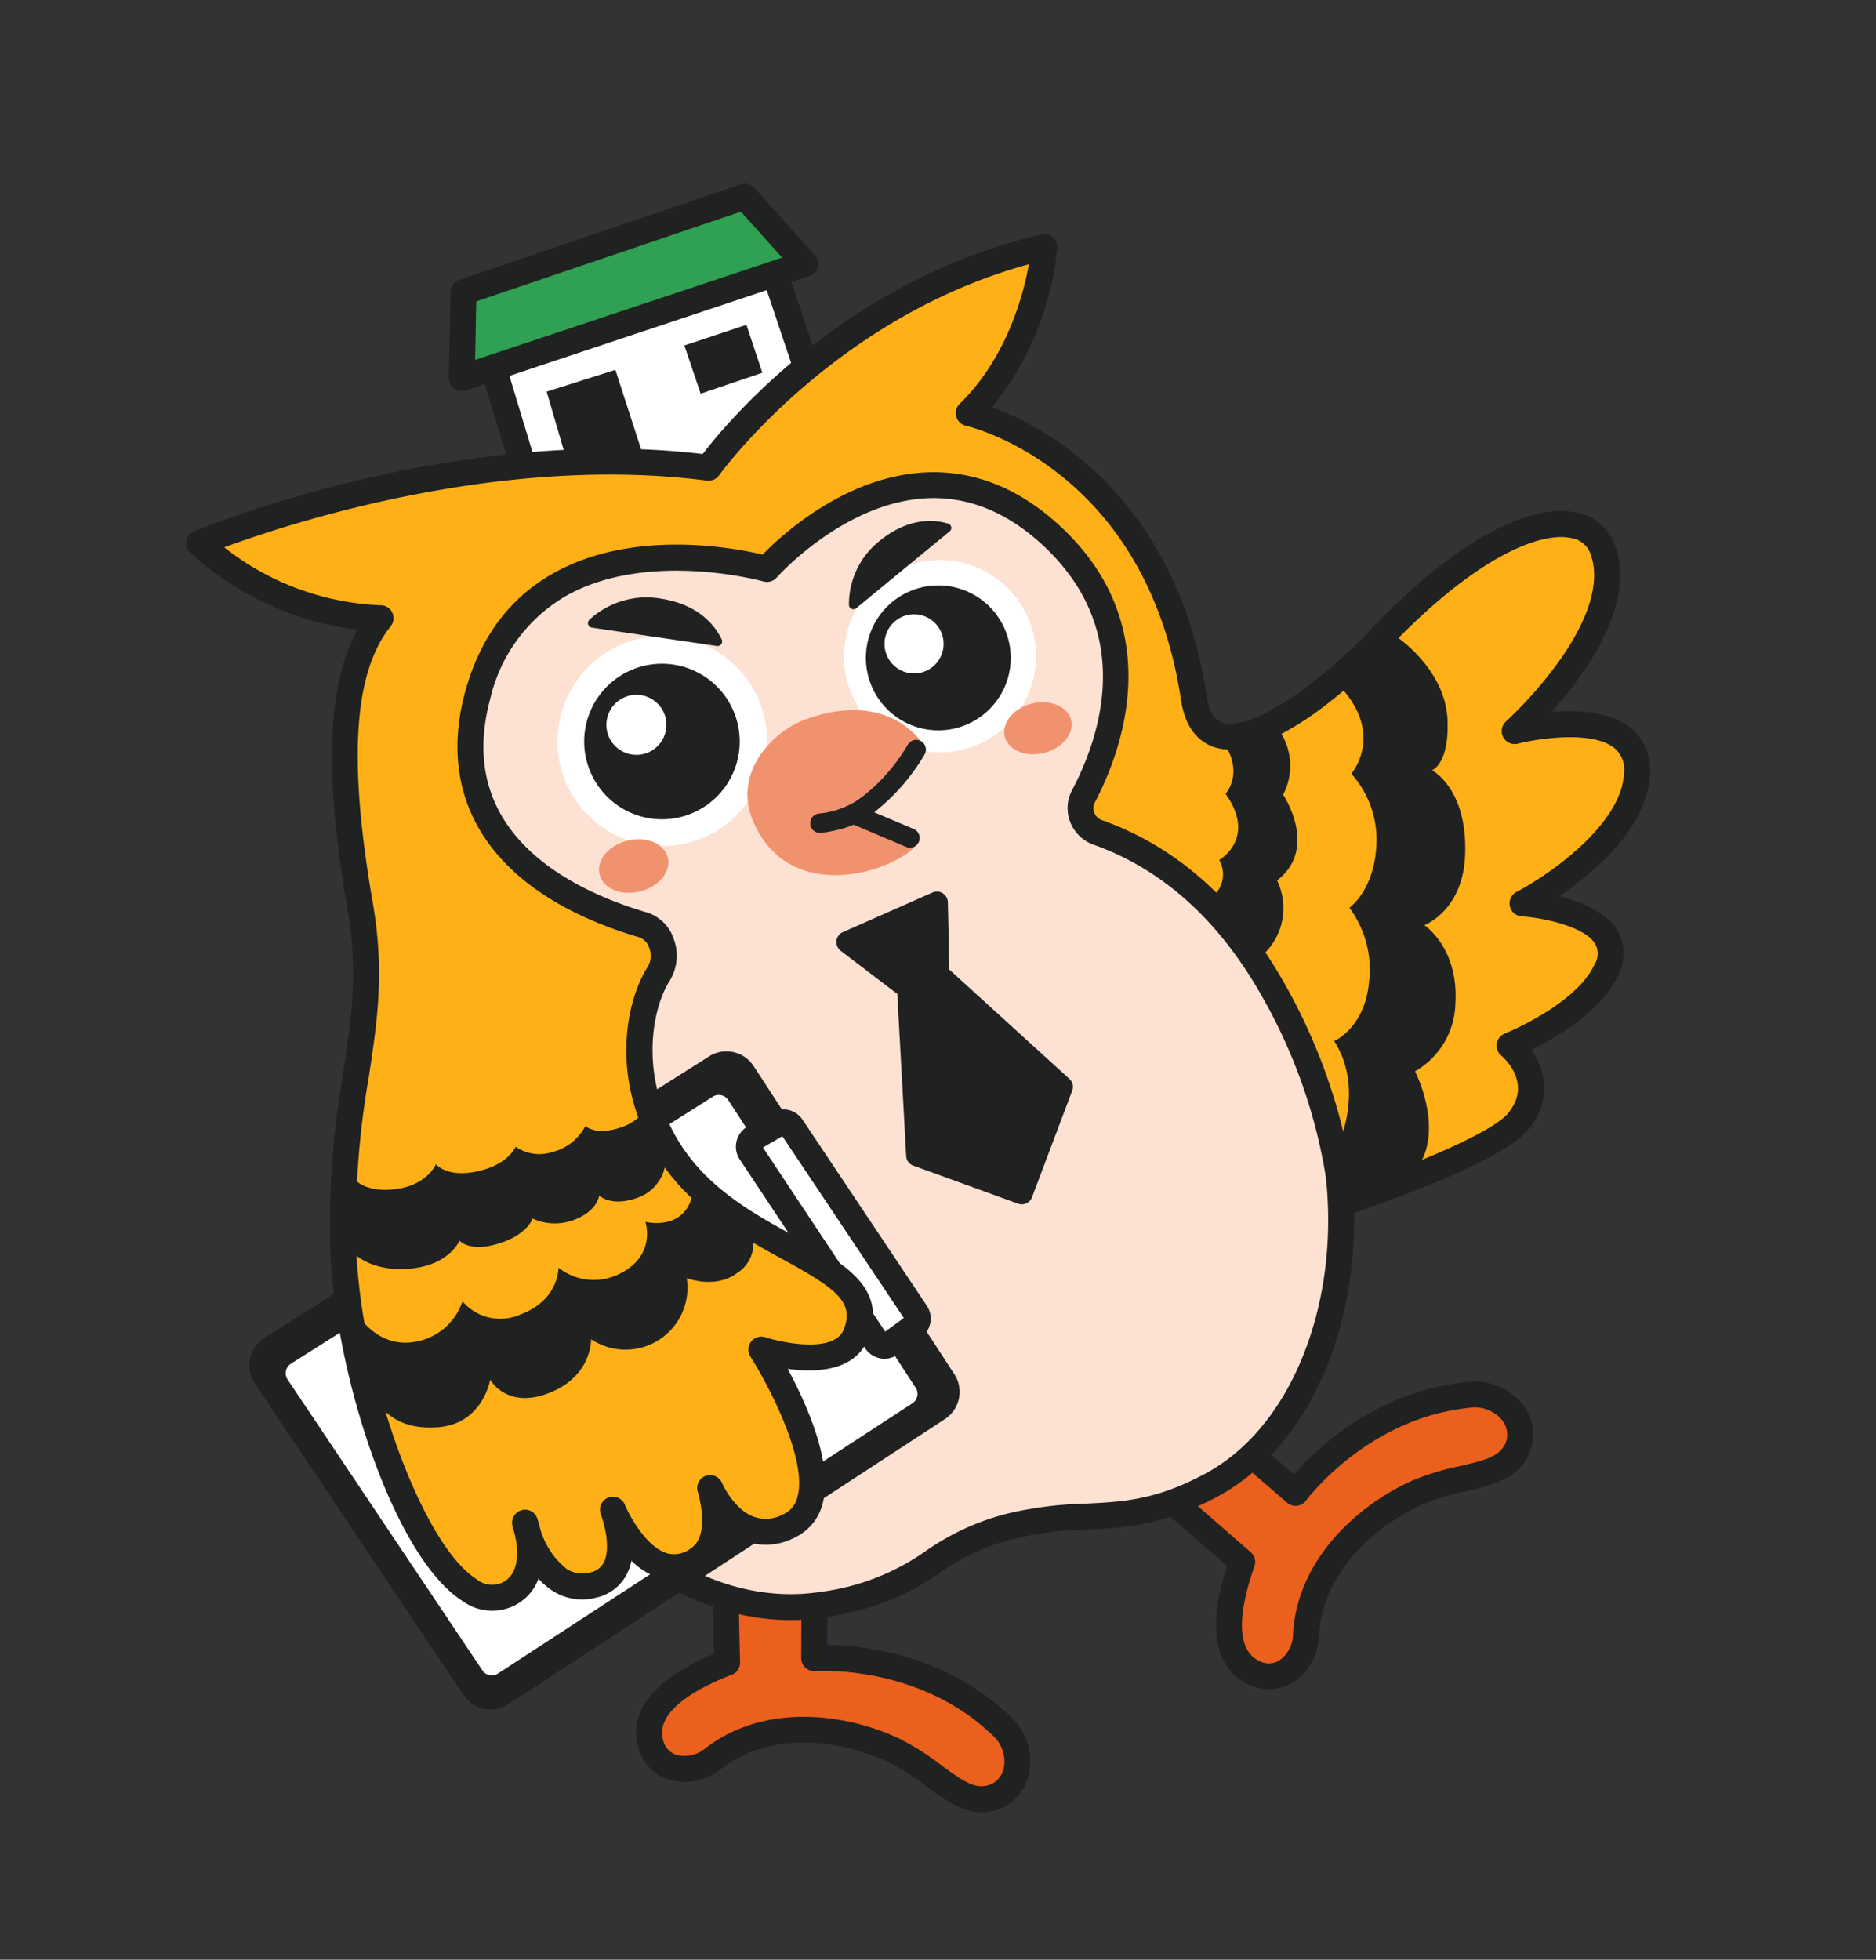 <svg xmlns="http://www.w3.org/2000/svg" xmlns:xlink="http://www.w3.org/1999/xlink" width="196.854" height="205.562" viewBox="0 0 196.854 205.562">
  <rect x="0" y="0" width="196.854" height="205.562" fill="#333333" stroke="none"/>
  <defs>
    <clipPath id="clip-path">
      <rect id="長方形_145" data-name="長方形 145" width="160.006" height="171.961" fill="none"/>
    </clipPath>
  </defs>
  <g id="グループ_2404" data-name="グループ 2404" transform="translate(0 38.709) rotate(-14)">
    <g id="グループ_2405" data-name="グループ 2405">
      <path id="パス_5617" data-name="パス 5617" d="M50.555,12.709l.895,12.012,20.316,7.124s10.288-8.867,10.383-9.483S81.522,9.3,81.522,9.3Z" transform="translate(0 0)" fill="#fff"/>
    </g>
    <g id="グループ_142" data-name="グループ 142" clip-path="url(#clip-path)">
      <path id="パス_500" data-name="パス 500" d="M85.432,31.263l.094,0,31.565-2.193a1.363,1.363,0,0,0,1.263-1.465l-1.38-17.445a1.367,1.367,0,0,0-1.46-1.25L84.478,11.256a1.361,1.361,0,0,0-1.257,1.423l.851,17.29a1.361,1.361,0,0,0,1.36,1.293m30.1-4.815-28.81,2L86,13.869l28.364-2.146Z" transform="translate(-34.334 -0.774)" fill="#202121"/>
      <path id="パス_501" data-name="パス 501" d="M120.4,9.845l-4.42-8.353L84.908,4.059,82.55,12.768Z" transform="translate(-35.764 -0.13)" fill="#30a053"/>
      <path id="パス_502" data-name="パス 502" d="M82.42,14c.035,0,.069,0,.105,0l37.848-2.924a1.361,1.361,0,0,0,1.1-1.993L117.05.725a1.359,1.359,0,0,0-1.315-.719L84.666,2.575a1.359,1.359,0,0,0-1.2,1l-2.357,8.709A1.361,1.361,0,0,0,82.42,14M118.1,8.519,84.237,11.135l1.6-5.927,29.224-2.416Z" transform="translate(-35.634 0)" fill="#202121"/>
      <path id="パス_503" data-name="パス 503" d="M90.774,21.67l6.81-.563-.4-5.284-6.844.529Z" transform="translate(-20.062 -1.376)" fill="#202121"/>
      <path id="パス_504" data-name="パス 504" d="M106.282,28.22l7.846-.591L113.412,17.2l-7.552.474Z" transform="translate(-50.777 -1.496)" fill="#202121"/>
      <path id="パス_505" data-name="パス 505" d="M120.595,160.021l-1.433,5.654s11.1,1.823,17.267,11.52c2.16,3.4.264,6.65-2.072,7.113-3.93.78-5.444-3.938-9.393-7.194-3.723-3.07-11.345-6.975-18.653-3.768-2.646,1.161-5.673,0-5.954-2.8-.315-3.137,2.479-5.713,9.821-6.622l1.19-5.286" transform="translate(-68.978 -13.795)" fill="#ea601c"/>
      <path id="パス_506" data-name="パス 506" d="M133.377,185.626a5.792,5.792,0,0,0,1.118-.113,5.131,5.131,0,0,0,3.644-3.1,6.487,6.487,0,0,0-.689-6.078c-5.143-8.09-13.421-10.954-16.753-11.814l1.088-4.3a1.36,1.36,0,1,0-2.637-.667l-1.433,5.654a1.361,1.361,0,0,0,1.1,1.676c.1.017,10.59,1.864,16.34,10.908a3.708,3.708,0,0,1,.484,3.547,2.458,2.458,0,0,1-1.674,1.5c-1.7.34-2.775-.844-4.676-3.137a27,27,0,0,0-3.587-3.773c-4.663-3.845-12.715-7.189-20.065-3.964a3.4,3.4,0,0,1-3.017-.042,2.066,2.066,0,0,1-1.037-1.65c-.351-3.494,5.259-4.719,8.635-5.137a1.36,1.36,0,0,0,1.16-1.051l1.19-5.286a1.36,1.36,0,0,0-2.654-.6l-.982,4.365c-9.276,1.407-10.3,5.57-10.054,7.978a4.756,4.756,0,0,0,2.372,3.727,6.072,6.072,0,0,0,5.482.184c6.221-2.727,13.174.219,17.241,3.572a24.5,24.5,0,0,1,3.223,3.409c1.707,2.061,3.466,4.184,6.184,4.184" transform="translate(-68.851 -13.665)" fill="#202121"/>
      <path id="パス_507" data-name="パス 507" d="M44.817,155.977l3.357,4.77s8.615-7.238,19.987-5.6c3.985.573,5.217,4.131,4.048,6.205-1.968,3.49-6.534,1.566-11.577,2.442-4.753.825-12.681,4.067-15.008,11.7-.842,2.765-3.7,4.3-6,2.693-2.587-1.8-2.721-5.6,1.37-11.765l-5.767-8.251" transform="translate(55.213 -13.47)" fill="#ea601c"/>
      <path id="パス_508" data-name="パス 508" d="M41.487,180.075a4.846,4.846,0,0,0,1.594-.274,6.07,6.07,0,0,0,3.711-4.039c1.979-6.5,8.747-9.854,13.94-10.757a24.315,24.315,0,0,1,4.685-.225c3.019.05,6.153.109,7.844-2.89a5.135,5.135,0,0,0,.023-4.783,6.492,6.492,0,0,0-5.062-3.437c-9.487-1.366-17.054,3.049-19.875,5.017L45.8,155.064a1.361,1.361,0,0,0-2.225,1.567l3.357,4.769a1.36,1.36,0,0,0,1.988.258c.08-.068,8.316-6.823,18.918-5.295a3.71,3.71,0,0,1,3.008,1.946,2.456,2.456,0,0,1,.048,2.245c-.854,1.514-2.447,1.56-5.426,1.506a27.034,27.034,0,0,0-5.2.264c-5.954,1.035-13.737,4.968-16.077,12.646a3.4,3.4,0,0,1-2,2.261,2.07,2.07,0,0,1-1.927-.287c-2.881-2.011-.155-7.063,1.726-9.9a1.362,1.362,0,0,0-.017-1.532l-5.768-8.251a1.36,1.36,0,0,0-2.231,1.558l5.244,7.5c-5,7.973-2.5,11.464-.51,12.851a4.825,4.825,0,0,0,2.778.9" transform="translate(55.347 -13.34)" fill="#202121"/>
      <path id="パス_509" data-name="パス 509" d="M124.428,75.462s10.165-19.915,2.9-29.667S109.49,29.407,93.1,39.158c0,0-19.917-13.692-34.231,2.7S65.51,80.026,65.51,80.026,43.318,91.559,48.706,123.8c2.713,16.234,13.563,24.9,23.772,25.783,10.736.933,12.091-2.877,20.118-3.19,8.922-.348,12.482,3.459,22.574.88,14.638-3.742,25.545-25.269,19.587-46.809a103.531,103.531,0,0,0-10.329-25" transform="translate(-20.112 -2.939)" fill="#fde1d3"/>
      <path id="パス_510" data-name="パス 510" d="M75.57,150.965a26.26,26.26,0,0,0,9.57-1.771,23.405,23.405,0,0,1,7.4-1.568,35.015,35.015,0,0,1,8.666.9c3.875.764,7.884,1.556,14.192-.058,6.467-1.653,12.325-6.524,16.494-13.714,5.8-10.009,7.321-23.009,4.067-34.774a107.4,107.4,0,0,0-10.093-24.705c1.775-3.712,9.425-21.041,2.448-30.413-9.567-12.847-21.44-15.339-35.3-7.416-3.865-2.324-21.939-11.881-35.28,3.392C44.8,55.64,59.057,74.572,63.3,79.583a36.467,36.467,0,0,0-9.438,9.33c-4.6,6.516-9.472,17.875-6.612,34.985,2.9,17.342,14.643,26.013,25,26.913,1.213.106,2.313.153,3.32.153m18.083-6.081c-.4,0-.8.007-1.22.024a26,26,0,0,0-8.174,1.711A24.405,24.405,0,0,1,72.485,148.1c-9.308-.81-19.89-8.745-22.548-24.652-5.15-30.821,15.222-41.887,16.092-42.342a1.363,1.363,0,0,0,.352-2.148c-.2-.209-19.916-21.082-6.595-36.335,5.57-6.379,12.673-8.76,21.1-7.072a34.283,34.283,0,0,1,11.33,4.6,1.366,1.366,0,0,0,1.465.047c12.949-7.7,23.56-5.648,32.443,6.282,6.679,8.969-2.926,28.043-3.024,28.235a1.361,1.361,0,0,0,.058,1.339A103.307,103.307,0,0,1,133.335,100.7c3.063,11.077,1.644,23.3-3.8,32.684-3.8,6.554-9.06,10.973-14.814,12.444-5.71,1.46-9.086.794-12.992.023a39.155,39.155,0,0,0-8.079-.968" transform="translate(-20.001 -2.814)" fill="#202121"/>
      <path id="パス_511" data-name="パス 511" d="M168.214,134.888,155.6,98.446a3.413,3.413,0,0,0-4.3-2.123L98.893,113.689a3.412,3.412,0,0,0-2.137,4.4L110.1,155.1a3.411,3.411,0,0,0,4.329,2.066l51.68-17.942a3.412,3.412,0,0,0,2.105-4.34" transform="translate(-96.554 -8.361)" fill="#202121"/>
      <path id="パス_512" data-name="パス 512" d="M165.19,135.7l-11.785-34.041a1.178,1.178,0,0,0-1.484-.733l-49.735,16.468a1.178,1.178,0,0,0-.738,1.517l12.458,34.563a1.179,1.179,0,0,0,1.494.714l49.062-16.99a1.178,1.178,0,0,0,.728-1.5" transform="translate(-97.812 -8.771)" fill="#fff"/>
      <path id="パス_513" data-name="パス 513" d="M108.724,131.006l2.766-1.138a1.076,1.076,0,0,0,.6-1.359l-7.934-22.088a1.075,1.075,0,0,0-1.314-.668l-2.809.82a1.076,1.076,0,0,0-.711,1.393l7.977,22.406a1.076,1.076,0,0,0,1.423.634" transform="translate(-42.779 -9.192)" fill="#fff"/>
      <path id="パス_514" data-name="パス 514" d="M108.182,132.317a2.427,2.427,0,0,0,.927-.183L111.874,131a2.43,2.43,0,0,0,1.366-3.076l-7.934-22.088a2.441,2.441,0,0,0-2.976-1.515l-2.809.821a2.435,2.435,0,0,0-1.612,3.155l7.977,22.406a2.432,2.432,0,0,0,2.3,1.618m2.4-3.733-2.238.92-7.775-21.84,2.261-.661Z" transform="translate(-42.647 -9.063)" fill="#202121"/>
      <path id="パス_515" data-name="パス 515" d="M99.605,15.431S96.432,25.3,87.7,30.421c0,0,18.116,9.2,15.686,34.687-.455,4.772,2.757,5.62,6.9,4.768a30.981,30.981,0,0,0,5.924-1.981,54.05,54.05,0,0,0,5.121-2.572c.77-.437,1.479-.866,2.1-1.266,15.9-10.169,24.8-8.7,25.344-3.684.937,8.583-13.574,16.272-13.574,16.272s13.624-.071,11.365,7.46c-2.166,7.218-14.938,10.276-14.938,10.276s11.094,3.575,6.834,8.9c-3.274,4.092-11.762,5.245-11.762,5.245s3.4,4.655-1.071,7.947c-3.616,2.662-19.936,3.828-19.936,3.828a57.222,57.222,0,0,0-1.706-23.678c-3.473-12.358-10.167-17.835-13.8-20.247a2.688,2.688,0,0,1-.559-4.03c4.129-4.615,11.293-15.274,3.352-27.377-11.047-16.834-29.806-3.8-29.806-3.8S40.793,28.292,30.527,46.688c-7.79,13.959,3.932,23.407,11.049,27.579,1.759,1.032,1.827,3.938.34,5.332-2.981,2.8-6.227,10.089-3.4,18.426,4.134,12.2,19.288,16.334,14.309,23.284-2.688,3.752-10.007-.842-10.007-.842s5.732,17.136-1.654,18.65c-5.972,1.223-7.075-5.857-7.075-5.857s.4,5.634-2.955,6.9c-6.072,2.3-7.5-7.145-7.5-7.145s.917,7.249-3.994,7.145c-5.513-.118-5.289-8.069-5.289-8.069s.588,6.188-3.756,6.883C2.657,140.247-.662,115.03,2.94,98.944s9.34-20.8,10.3-34.01S16.6,40.925,22.6,36.364A29.551,29.551,0,0,1,6.038,24.119s28.848-4.507,53.779,5.26c0,0,16.665-14.312,39.789-13.948" transform="translate(9.821 -1.341)" fill="#ffb017"/>
      <path id="パス_516" data-name="パス 516" d="M29.176,141.749a6.5,6.5,0,0,0,2.3-.444,5.487,5.487,0,0,0,3.124-3.352,6.961,6.961,0,0,0,1.5,1.437,6.5,6.5,0,0,0,5.2.929,5.374,5.374,0,0,0,3.655-2.665c2.189-3.8.94-10.658-.092-14.682,3.112,1.264,6.925,1.8,8.93-1,3.388-4.73-.6-8.406-4.821-12.3-3.523-3.248-7.514-6.93-9.3-12.214-2.65-7.818.461-14.575,3.044-17a5.042,5.042,0,0,0,1.449-4.185,4.311,4.311,0,0,0-2.032-3.313c-7.012-4.11-17.706-12.92-10.549-25.743a16.842,16.842,0,0,1,10.3-8.536c9.539-2.646,20.38,3.469,20.489,3.532a1.361,1.361,0,0,0,1.453-.062c.086-.059,8.7-5.936,17.241-4.268,4.26.83,7.844,3.421,10.652,7.7,7.284,11.1,1.1,20.879-3.228,25.722a4,4,0,0,0-.985,3.179A4.1,4.1,0,0,0,89.3,77.38c6.337,4.2,10.792,10.759,13.242,19.482a56.456,56.456,0,0,1,1.679,23.06,1.364,1.364,0,0,0,.322,1.156,1.388,1.388,0,0,0,1.112.451c1.71-.122,16.823-1.276,20.646-4.09a6.485,6.485,0,0,0,2.336-8.04c2.846-.614,8.153-2.149,10.751-5.4a4.83,4.83,0,0,0,1.08-4.567c-.666-2.217-2.988-3.89-5.056-4.983,4.188-1.538,10.715-4.73,12.322-10.086a5.619,5.619,0,0,0-.755-5.207c-1.661-2.221-4.952-3.211-7.67-3.652,4.471-3.037,11.4-8.86,10.684-15.409a5.26,5.26,0,0,0-3.115-4.261c-4.892-2.344-13.752.19-24.315,6.946-.635.406-1.324.82-2.043,1.23a53.038,53.038,0,0,1-4.992,2.507,29.413,29.413,0,0,1-5.654,1.9c-2.19.45-3.821.316-4.592-.377-.59-.53-.82-1.516-.685-2.929,1.3-13.61-3.2-22.664-7.208-27.862a32.858,32.858,0,0,0-7.292-6.983,31.509,31.509,0,0,0,10.664-14.544,1.361,1.361,0,0,0-1.275-1.777C78.377,13.617,62.75,25.048,59.425,27.7c-24.817-9.413-53.45-5.1-53.739-5.051a1.361,1.361,0,0,0-.922,2.1A31.59,31.59,0,0,0,19.8,36.824c-4.458,4.825-7.04,13.8-8.063,27.881C11.232,71.71,9.32,76.288,7.106,81.59A93.352,93.352,0,0,0,1.47,98.516c-2.88,12.861-1.579,33.479,4.356,39.79a5.305,5.305,0,0,0,4.842,1.884,5.109,5.109,0,0,0,3.5-2.189,7.118,7.118,0,0,0,1.125,1.591,5.728,5.728,0,0,0,4.174,1.8,4.791,4.791,0,0,0,3.746-1.535,5.5,5.5,0,0,0,.873-1.325,7.3,7.3,0,0,0,2.439,2.5,5.187,5.187,0,0,0,2.65.715m4.771-9.977a1.159,1.159,0,0,0-.158.009,1.358,1.358,0,0,0-1.2,1.444c0,.044.242,4.657-2.08,5.535a2.889,2.889,0,0,1-2.6-.072c-1.932-1.128-2.87-4.717-3.068-6.005a1.36,1.36,0,0,0-2.694.376c.118.961.178,3.733-.95,4.982a2,2,0,0,1-1.664.632,3.05,3.05,0,0,1-2.257-.952,8.283,8.283,0,0,1-1.666-4.739,10.259,10.259,0,0,0-.04-1.146,1.331,1.331,0,0,0-1.4-1.232,1.36,1.36,0,0,0-1.315,1.321c0,.052-.01.413.024.965-.026,1.415-.367,4.251-2.635,4.615a2.572,2.572,0,0,1-2.429-1.061c-4.727-5.027-6.62-24.217-3.684-37.332A91.024,91.024,0,0,1,9.616,82.638c2.305-5.52,4.3-10.287,4.839-17.735,1.1-15.076,3.9-23.841,8.83-27.587a1.36,1.36,0,0,0-.531-2.411A28.282,28.282,0,0,1,8.342,25.052c7.2-.791,30.5-2.5,50.836,5.464a1.361,1.361,0,0,0,1.381-.234c.159-.136,15.6-13.155,36.891-13.614-1.328,2.968-4.6,8.939-10.585,12.449a1.36,1.36,0,0,0,.072,2.387c.7.361,17.255,9.135,14.947,33.345-.221,2.32.309,4.074,1.576,5.212,1.472,1.321,3.812,1.664,6.956,1.018a32.017,32.017,0,0,0,6.193-2.066,55.784,55.784,0,0,0,5.251-2.637c.761-.433,1.489-.871,2.165-1.3,11.315-7.237,18.617-8.248,21.674-6.785a2.564,2.564,0,0,1,1.585,2.1c.418,3.831-2.995,7.63-5.932,10.143a43.7,43.7,0,0,1-6.927,4.78,1.361,1.361,0,0,0,.638,2.562.555.555,0,0,1,.056,0c2.137,0,7.891.518,9.679,2.914a2.941,2.941,0,0,1,.326,2.795c-1.591,5.306-10.611,8.543-13.952,9.343a1.361,1.361,0,0,0-.1,2.618c2.308.748,6.191,2.677,6.791,4.674a2.149,2.149,0,0,1-.6,2.084c-2.893,3.615-10.8,4.735-10.883,4.746a1.361,1.361,0,0,0-.915,2.15c.259.362,2.472,3.656-.779,6.05-2.195,1.616-11.293,2.889-17.546,3.433a60.39,60.39,0,0,0-1.979-22.555C102.528,86.758,97.7,79.689,90.8,75.113a1.382,1.382,0,0,1-.61-.971,1.262,1.262,0,0,1,.314-1.018c3.907-4.367,12.066-15.937,3.474-29.03-3.229-4.921-7.409-7.91-12.425-8.882-8.256-1.6-16.194,2.766-18.581,4.245-2.757-1.425-12.584-5.953-21.816-3.4-5.078,1.4-9.1,4.714-11.961,9.835-6.052,10.844-1.843,21.565,11.549,29.416a1.694,1.694,0,0,1,.7,1.268,2.313,2.313,0,0,1-.606,1.9c-3.2,3-6.841,10.764-3.761,19.855,2.014,5.942,6.463,10.044,10.038,13.34,4.675,4.311,6.27,6.179,4.453,8.715-1.578,2.2-6.557-.189-8.178-1.2a1.361,1.361,0,0,0-2.012,1.584c1.036,3.1,3.273,11.944,1.206,15.528a2.619,2.619,0,0,1-1.843,1.358,3.828,3.828,0,0,1-3.088-.493c-1.874-1.293-2.366-4.215-2.37-4.245a1.362,1.362,0,0,0-1.342-1.145M99.463,15.3h0Z" transform="translate(9.964 -1.212)" fill="#202121"/>
      <path id="パス_517" data-name="パス 517" d="M77.228,110.431l3.213-16.754-.142-.137-4.531-5.661a1.146,1.146,0,0,1,.7-1.845l10.129-1.755a1.133,1.133,0,0,1,1.025.34,1.147,1.147,0,0,1,.288,1.042l-1.513,6.709-.061.158L95.8,106.715A1.146,1.146,0,0,1,95.788,108l-6.794,9.822a1.148,1.148,0,0,1-1.582.3l-9.7-6.527a1.144,1.144,0,0,1-.486-1.166" transform="translate(-4.935 -7.327)" fill="#202121"/>
      <path id="パス_518" data-name="パス 518" d="M99.679,59.023a11.011,11.011,0,1,0,11.009-11.2,11.107,11.107,0,0,0-11.009,11.2" transform="translate(-52.702 -4.158)" fill="#fff"/>
      <path id="パス_519" data-name="パス 519" d="M102.846,59.15A8.158,8.158,0,1,0,111,50.992a8.158,8.158,0,0,0-8.158,8.158" transform="translate(-53.058 -4.434)" fill="#202121"/>
      <path id="パス_520" data-name="パス 520" d="M110.717,57.059a3.149,3.149,0,1,0,3.149-3.149,3.149,3.149,0,0,0-3.149,3.149" transform="translate(-58.098 -4.688)" fill="#fff"/>
      <path id="パス_521" data-name="パス 521" d="M67.372,57.359A10.086,10.086,0,1,0,77.457,47.1,10.175,10.175,0,0,0,67.372,57.359" transform="translate(10.952 -4.095)" fill="#fff"/>
      <path id="パス_522" data-name="パス 522" d="M70.316,57.565a7.6,7.6,0,1,0,7.6-7.6,7.6,7.6,0,0,0-7.6,7.6" transform="translate(10.289 -4.345)" fill="#202121"/>
      <path id="パス_523" data-name="パス 523" d="M77.551,55.756a3.1,3.1,0,1,0,3.1-3.1,3.1,3.1,0,0,0-3.1,3.1" transform="translate(5.439 -4.578)" fill="#fff"/>
      <path id="パス_524" data-name="パス 524" d="M102.573,45.1a.482.482,0,0,1-.056-.867,8.828,8.828,0,0,1,7.8-.339c3.884,1.62,4.9,4.339,5.171,5.709a.483.483,0,0,1-.66.535Z" transform="translate(-48.871 -3.752)" fill="#202121"/>
      <path id="パス_525" data-name="パス 525" d="M74.225,49.782a.463.463,0,0,1-.652-.52,8.467,8.467,0,0,1,4.786-5.755c3.652-1.713,6.239-.685,7.385.008a.463.463,0,0,1-.046.813Z" transform="translate(6.879 -3.702)" fill="#202121"/>
      <path id="パス_526" data-name="パス 526" d="M65.561,68.649c0,1.474,1.605,2.669,3.586,2.669s3.586-1.2,3.586-2.669-1.605-2.669-3.586-2.669-3.586,1.2-3.586,2.669" transform="translate(27.414 -5.737)" fill="#f1926e"/>
      <path id="パス_527" data-name="パス 527" d="M114.354,72.759c0,1.517,1.652,2.746,3.691,2.746s3.691-1.23,3.691-2.746-1.653-2.746-3.691-2.746-3.691,1.23-3.691,2.746" transform="translate(-66.139 -6.088)" fill="#f1926e"/>
      <path id="パス_528" data-name="パス 528" d="M94.6,72.553l7.49-5.2s-1.746-6.9-11.461-5.917c-3.453.351-8.945,3.449-7.914,9.225C84.4,80.154,95.981,79.15,98.752,77Z" transform="translate(-17.482 -5.334)" fill="#f1926e"/>
      <path id="パス_529" data-name="パス 529" d="M88.628,77.655a1.02,1.02,0,0,0,.614-1.835l-3.6-2.708a21.624,21.624,0,0,0,6.588-4.592,1.02,1.02,0,0,0-1.445-1.441,19.088,19.088,0,0,1-7.544,4.772,1.02,1.02,0,0,0-.294,1.784l5.069,3.814a1.012,1.012,0,0,0,.613.205" transform="translate(-7.883 -5.807)" fill="#202121"/>
      <path id="パス_530" data-name="パス 530" d="M92.186,74.392a9.267,9.267,0,0,0,4.119-.831,1.02,1.02,0,0,0-.938-1.812,9.023,9.023,0,0,1-4.633.513,1.02,1.02,0,1,0-.3,2.018,12.943,12.943,0,0,0,1.753.112" transform="translate(-18.626 -6.229)" fill="#202121"/>
      <path id="パス_531" data-name="パス 531" d="M42.884,68.678s4.157,4.523,3.067,9.771c-.949,4.567-2.859,4.713-2.859,4.713s3.159,2.719,1.249,9.4c-1.627,5.7-5.949,6.17-5.949,6.17s2.928,3.167,1.175,8.741a8.418,8.418,0,0,1-5.835,5.9s1.729,7.378-2.882,10.375l-7.461.908.194-5.119s4.7-5.29,2.684-11.3c0,0,3.459-.546,5.045-5.123a10.865,10.865,0,0,0-.117-8.057s3.158-1.175,4.481-6.169a10.347,10.347,0,0,0-.882-7.418s4.472-3.14,1.014-9.249Z" transform="translate(92.52 -5.972)" fill="#202121"/>
      <path id="パス_532" data-name="パス 532" d="M53.708,75.195a6.516,6.516,0,0,1-.982,7.2s2.305,6.347-2.792,8.577a6.659,6.659,0,0,1-4.244,7.622l-3.518-7.363a3.037,3.037,0,0,0,2.391-3.809s4.415-1.229,2.324-6.58c0,0,2.819-1.84.727-6.077Z" transform="translate(67.116 -6.501)" fill="#202121"/>
      <path id="パス_533" data-name="パス 533" d="M157.892,115.545a3.663,3.663,0,0,1-2.349,4.786c-2.569,1.067-5.194-.779-5.194-.779a6.5,6.5,0,0,1-11.288,3.785s-.814,3.827-5.714,4.416c-4.7.564-5.585-2.858-5.585-2.858s-1.831,4.235-6.39,3.537c-5.759-.882-5.948-5.355-5.948-5.355l.528-8.135s1.131,3.933,5.157,4.194a6.336,6.336,0,0,0,5.819-2.919,5.2,5.2,0,0,0,5.551,2.812c4.337-.481,5.077-3.8,5.077-3.8a5.978,5.978,0,0,0,5.854,2.217c4.483-.848,4.159-4.673,4.159-4.673s4.3,2.3,5.857-2.5Z" transform="translate(-103.498 -9.588)" fill="#202121"/>
      <path id="パス_534" data-name="パス 534" d="M157.9,106.343a4.409,4.409,0,0,1-3.691,2.71c-2.948.31-3.848-1.209-3.848-1.209s-.536,1.622-3.416,1.871a5.625,5.625,0,0,1-3.953-1.216s-.923,1.6-4.36,1.7c-2.954.082-3.629-1.3-3.629-1.3s-1.641,2.2-5.627,1.612c-5.358-.793-6.226-4.472-6.226-4.472l2.344-8.049s-.714,3.25,3.99,4c3.553.565,5.061-1.471,5.061-1.471s.792,1.815,4.423,1.782c3.056-.027,4.131-1.54,4.131-1.54a4.346,4.346,0,0,0,3.632,1.472,5.331,5.331,0,0,0,3.994-1.812s.791,1.333,3.718,1.038c2.948-.3,3.375-2.309,3.375-2.309Z" transform="translate(-110.334 -8.521)" fill="#202121"/>
    </g>
  </g>
</svg>
